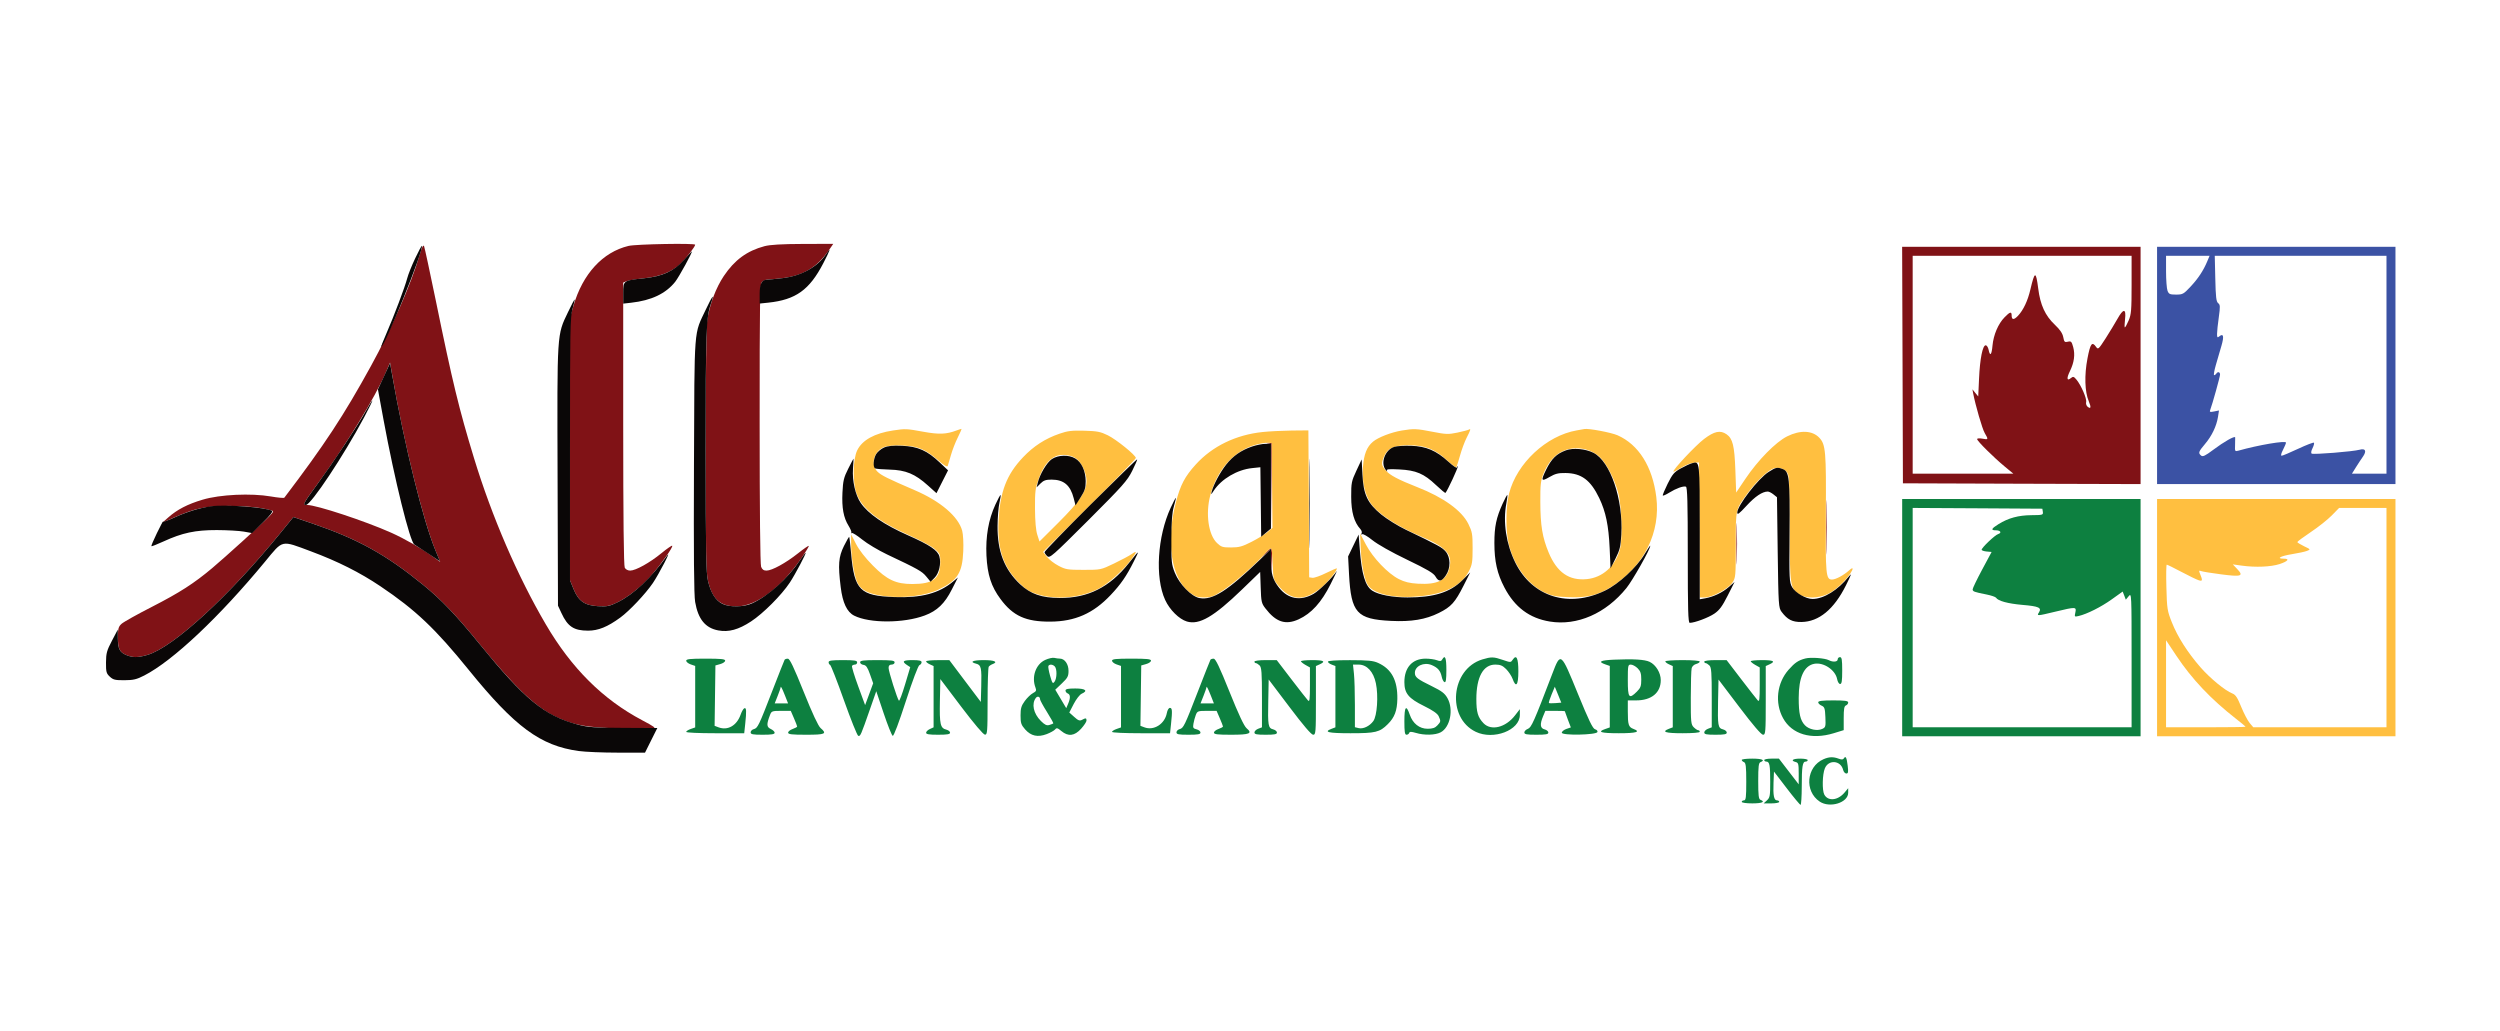 <svg xmlns="http://www.w3.org/2000/svg" xmlns:xlink="http://www.w3.org/1999/xlink" width="320" viewBox="0 0 240 99" height="132" preserveAspectRatio="xMidYMid meet"><rect x="-24" width="288" fill="#ffffff" y="-9.9" height="118.8" fill-opacity="1"></rect><rect x="-24" width="288" fill="#ffffff" y="-9.9" height="118.8" fill-opacity="1"></rect><path fill="#801216" d="M 40.273 24.508 C 39.461 27.273 37.598 31.527 35.617 35.125 C 32.988 39.91 31.172 42.672 27.297 47.777 C 27.258 47.832 26.676 47.777 26.004 47.66 C 24.113 47.332 21.125 47.469 19.453 47.969 C 18.016 48.395 17.004 48.918 16.141 49.684 L 15.566 50.191 L 16.707 49.684 C 18.715 48.793 19.781 48.566 21.973 48.57 C 23.66 48.57 25.125 48.727 26.055 49 C 26.289 49.07 26.266 49.133 25.836 49.578 C 25.203 50.238 21.582 53.523 20.375 54.535 C 18.617 56.012 17.23 56.902 14.613 58.242 C 13.18 58.973 11.855 59.715 11.664 59.891 C 11.371 60.164 11.32 60.34 11.32 61.156 C 11.32 62.285 11.473 62.613 12.121 62.883 C 12.742 63.145 13.246 63.141 14.156 62.871 C 16.645 62.137 22.02 57.199 26.977 51.098 L 28.164 49.637 L 30 50.262 C 34.363 51.75 37.062 53.246 40.617 56.145 C 42.375 57.574 43.781 59.051 46.012 61.793 C 49.516 66.098 51.484 67.957 53.512 68.883 C 55.172 69.637 56.367 69.844 59.469 69.922 C 61.051 69.961 62.508 69.969 62.707 69.941 C 63 69.898 62.805 69.75 61.645 69.141 C 57.883 67.152 54.863 64.152 52.395 59.934 C 49.68 55.301 47.227 49.617 45.504 43.977 C 44.055 39.219 43.445 36.707 41.836 28.852 C 41.277 26.137 40.773 23.793 40.715 23.648 C 40.633 23.457 40.52 23.684 40.273 24.508 M 60.332 23.609 C 57.855 24.207 55.941 26.293 55.051 29.359 L 54.719 30.5 L 54.719 55.711 L 55.055 56.535 C 55.527 57.703 56.117 58.121 57.391 58.191 C 58.199 58.238 58.5 58.188 59.133 57.895 C 60.234 57.387 61.59 56.32 62.562 55.199 C 63.527 54.082 64.641 52.5 64.531 52.391 C 64.492 52.352 64.027 52.672 63.5 53.105 C 62.383 54.023 61.023 54.777 60.496 54.777 C 60.277 54.777 60.066 54.664 59.977 54.5 C 59.879 54.316 59.828 49.742 59.828 40.676 L 59.828 27.129 L 60.152 26.992 C 60.332 26.918 61.078 26.793 61.816 26.715 C 63.383 26.551 64.516 26.098 65.348 25.301 C 65.867 24.801 66.738 23.672 66.738 23.492 C 66.738 23.332 61.055 23.434 60.332 23.609 M 73.395 23.633 C 71.711 24.082 70.523 24.953 69.484 26.5 C 68.734 27.617 68.133 29.203 67.895 30.715 C 67.805 31.297 67.746 36.02 67.75 43.25 C 67.75 53.145 67.781 54.988 67.969 55.781 C 68.383 57.539 69.152 58.219 70.719 58.215 C 72.605 58.207 75.02 56.395 76.984 53.516 C 77.379 52.938 77.676 52.438 77.641 52.406 C 77.609 52.371 77.141 52.695 76.602 53.125 C 75.426 54.055 74.109 54.777 73.586 54.777 C 73.312 54.777 73.168 54.676 73.066 54.41 C 72.98 54.184 72.926 49.012 72.926 40.672 C 72.926 28.703 72.949 27.273 73.152 27.074 C 73.277 26.949 73.488 26.848 73.621 26.848 C 73.754 26.848 74.406 26.785 75.07 26.707 C 77.074 26.477 78.426 25.676 79.551 24.055 L 79.992 23.41 L 77.074 23.418 C 75.035 23.426 73.922 23.492 73.395 23.633 M 182.645 35.047 L 182.68 46.398 L 194.09 46.438 L 205.496 46.473 L 205.496 23.695 L 182.605 23.695 L 182.645 35.047 M 183.617 35.012 L 183.617 45.469 L 193.277 45.469 L 192.441 44.777 C 191.367 43.887 189.805 42.336 189.805 42.156 C 189.805 42.074 190.016 42.059 190.309 42.113 C 190.895 42.223 190.902 42.199 190.535 41.574 C 190.297 41.172 189.645 38.918 189.418 37.734 L 189.352 37.375 L 189.629 37.719 L 189.91 38.059 L 189.988 36.355 C 190.074 34.434 190.332 33.148 190.625 33.148 C 190.734 33.148 190.859 33.344 190.906 33.578 C 191.043 34.254 191.199 34.086 191.281 33.168 C 191.375 32.148 191.824 31.09 192.434 30.465 C 192.953 29.93 193.117 29.883 193.117 30.277 C 193.117 30.723 193.332 30.734 193.727 30.316 C 194.242 29.77 194.668 28.867 194.918 27.789 C 195.336 26.004 195.449 25.988 195.668 27.691 C 195.867 29.281 196.34 30.305 197.273 31.184 C 197.766 31.652 198.004 32.004 198.074 32.371 C 198.16 32.832 198.211 32.879 198.516 32.805 C 198.824 32.727 198.879 32.785 199.027 33.32 C 199.223 34.055 199.121 34.797 198.703 35.652 C 198.371 36.332 198.422 36.617 198.816 36.289 C 199.02 36.121 199.09 36.145 199.344 36.449 C 199.789 36.988 200.352 38.289 200.27 38.598 C 200.23 38.746 200.293 38.945 200.402 39.039 C 200.727 39.305 200.77 39.113 200.52 38.516 C 200.137 37.609 200.09 36.023 200.395 34.422 C 200.672 32.969 200.836 32.75 201.223 33.301 C 201.418 33.578 201.461 33.539 202.145 32.477 C 202.535 31.863 203.047 31.02 203.277 30.609 C 203.848 29.586 204.125 29.602 204.004 30.645 C 203.953 31.078 203.945 31.43 203.988 31.43 C 204.031 31.43 204.195 31.137 204.348 30.773 C 204.598 30.199 204.633 29.785 204.633 27.336 L 204.633 24.555 L 183.617 24.555 L 183.617 35.012 M 37.043 35.742 C 36 38.184 33.277 42.629 30.453 46.496 C 29.062 48.398 29.027 48.477 29.488 48.477 C 30.367 48.477 35.047 50.02 37.531 51.129 C 38.836 51.711 40.488 52.656 41.578 53.445 L 42.258 53.938 L 41.824 52.891 C 40.602 49.945 38.766 42.492 37.629 35.875 L 37.445 34.805 L 37.043 35.742 M 121.684 42.555 L 122.008 42.621 L 122.047 46.66 L 122.09 50.695 L 122.082 42.531 L 121.723 42.508 C 121.41 42.488 121.406 42.492 121.684 42.555 M 175.332 50.625 C 175.332 52.949 175.352 53.898 175.375 52.738 C 175.398 51.574 175.398 49.676 175.375 48.512 C 175.352 47.352 175.332 48.301 175.332 50.625 M 166.695 52.199 C 166.695 53.973 166.715 54.699 166.738 53.812 C 166.766 52.926 166.766 51.477 166.738 50.59 C 166.715 49.703 166.695 50.43 166.695 52.199 M 121.496 53.094 L 121.074 53.562 L 121.535 53.145 L 122 52.73 L 122.047 53.934 L 122.098 55.137 L 122.125 53.883 C 122.141 53.195 122.102 52.629 122.039 52.629 C 121.973 52.629 121.73 52.84 121.496 53.094 " fill-opacity="1" fill-rule="evenodd"></path><path fill="#ffbf40" d="M 85.738 41.324 C 83.961 41.59 82.77 42.25 82.293 43.23 C 81.883 44.07 81.836 46.207 82.203 47.305 C 82.699 48.793 84.277 50.051 87.367 51.426 C 88.367 51.871 89.43 52.445 89.727 52.703 C 90.246 53.148 90.273 53.215 90.266 54.016 C 90.258 55.547 89.578 56.066 87.578 56.066 C 86.008 56.066 85.16 55.672 83.793 54.293 C 83.059 53.551 82.477 52.801 82.176 52.215 L 81.707 51.301 L 81.707 52.172 C 81.707 53.441 81.98 55.191 82.281 55.879 C 82.625 56.66 83.355 57.031 84.906 57.227 C 86.742 57.457 88.852 57.195 90.129 56.586 C 91.918 55.727 92.383 55.004 92.473 52.918 C 92.508 52.148 92.461 51.293 92.371 50.953 C 92 49.582 90.285 48.117 87.805 47.055 C 85.207 45.938 84.594 45.633 84.227 45.27 C 83.523 44.566 83.93 43.223 84.953 42.887 C 85.277 42.781 85.965 42.738 86.727 42.777 C 88.184 42.852 88.824 43.125 90.09 44.211 C 90.652 44.695 90.938 44.859 90.984 44.73 C 91.02 44.625 91.16 44.152 91.293 43.68 C 91.426 43.207 91.719 42.449 91.949 41.996 C 92.176 41.543 92.336 41.172 92.297 41.172 C 92.262 41.172 92.051 41.242 91.828 41.324 C 90.848 41.695 90.145 41.723 88.625 41.445 C 87.004 41.148 86.93 41.148 85.738 41.324 M 134.582 41.328 C 133.566 41.496 132.309 41.984 131.812 42.398 C 131.211 42.902 130.938 43.594 130.84 44.855 C 130.738 46.164 131.016 47.457 131.574 48.297 C 132.242 49.293 134.082 50.512 136.406 51.496 C 138.816 52.516 139.445 53.199 139.156 54.488 C 138.883 55.699 138.004 56.148 136.117 56.035 C 135.324 55.988 134.84 55.871 134.293 55.594 C 133.23 55.055 131.797 53.551 131.129 52.281 L 130.574 51.223 L 130.621 52.535 C 130.68 54.145 130.988 55.73 131.34 56.211 C 131.969 57.07 133.957 57.48 136.352 57.238 C 138.77 56.996 140.301 56.211 141.004 54.852 C 141.328 54.223 141.371 53.969 141.371 52.633 C 141.371 51.266 141.332 51.051 140.961 50.293 C 140.324 49.008 138.57 47.746 136.043 46.758 C 134.238 46.051 133.406 45.609 133.02 45.152 C 132.605 44.664 132.586 44.492 132.871 43.82 C 133.199 43.031 133.82 42.75 135.211 42.746 C 136.805 42.746 137.734 43.102 138.859 44.141 C 139.336 44.578 139.754 44.902 139.797 44.863 C 139.836 44.824 139.996 44.328 140.156 43.758 C 140.312 43.188 140.602 42.406 140.797 42.023 C 141.188 41.262 141.227 41.109 141.012 41.242 C 140.934 41.289 140.438 41.418 139.906 41.531 C 139.031 41.711 138.812 41.703 137.52 41.449 C 135.988 41.148 135.723 41.141 134.582 41.328 M 151.375 41.316 C 148.453 41.82 145.605 44.48 144.871 47.383 C 144.551 48.656 144.531 50.926 144.832 52.191 C 145.332 54.309 146.695 56.148 148.309 56.891 C 149.008 57.215 149.391 57.285 150.656 57.332 C 152.402 57.395 153.441 57.129 154.789 56.27 C 157.836 54.328 159.43 51.09 159.004 47.707 C 158.637 44.789 157.309 42.68 155.281 41.785 C 154.66 41.516 152.48 41.105 152.094 41.188 C 152.055 41.199 151.73 41.254 151.375 41.316 M 101.707 41.637 C 100.336 42.109 99.219 42.832 98.211 43.898 C 96.621 45.574 96 47.207 95.859 50.051 C 95.73 52.664 96.324 54.445 97.832 55.945 C 98.5 56.617 98.812 56.809 99.617 57.059 C 101.41 57.609 103.695 57.402 105.434 56.535 C 106.328 56.09 107.812 54.777 108.543 53.789 C 109.164 52.945 109.188 52.805 108.637 53.195 C 108.406 53.355 107.648 53.762 106.945 54.098 C 105.676 54.707 105.668 54.707 104.02 54.707 C 102.496 54.707 102.305 54.676 101.621 54.316 C 101.215 54.105 100.711 53.719 100.508 53.457 L 100.137 52.988 L 104.598 48.547 C 107.051 46.105 109.051 44.043 109.043 43.965 C 109.023 43.688 107.16 42.184 106.352 41.789 C 105.645 41.441 105.328 41.383 104.09 41.348 C 102.898 41.316 102.488 41.363 101.707 41.637 M 121.219 41.473 C 118.652 41.738 116.387 42.836 114.801 44.582 C 113.746 45.742 113.32 46.547 112.887 48.219 C 111.898 51.996 112.441 55.543 114.215 56.887 C 114.734 57.281 114.957 57.355 115.598 57.355 C 116.266 57.355 116.488 57.273 117.422 56.664 C 118.492 55.965 120.559 54.16 121.426 53.168 C 121.684 52.871 121.949 52.629 122.012 52.629 C 122.078 52.629 122.148 53.301 122.176 54.121 C 122.223 55.539 122.25 55.641 122.672 56.164 C 123.914 57.695 125.168 57.77 126.867 56.398 C 127.406 55.965 128.344 54.805 128.344 54.57 C 128.344 54.527 127.883 54.719 127.324 55 C 126.762 55.281 126.164 55.492 125.992 55.469 L 125.68 55.422 L 125.645 48.367 L 125.605 41.316 L 123.988 41.332 C 123.098 41.344 121.852 41.406 121.219 41.473 M 163.582 42.148 C 162.762 42.773 160.52 45.164 160.645 45.285 C 160.672 45.312 161.02 45.133 161.418 44.887 C 161.816 44.641 162.359 44.43 162.625 44.418 L 163.105 44.395 L 163.145 50.875 L 163.18 57.355 L 163.672 57.355 C 164.363 57.355 165.906 56.527 166.305 55.938 C 166.621 55.469 166.633 55.344 166.633 52.316 C 166.633 48.793 166.598 48.941 167.797 47.316 C 168.668 46.141 169.793 45.082 170.309 44.953 C 170.844 44.82 171.41 45.043 171.629 45.473 C 171.762 45.734 171.809 47.082 171.812 50.73 C 171.812 56.211 171.859 56.523 172.746 57.066 C 173.406 57.477 174.555 57.453 175.484 57.016 C 176.168 56.691 177.109 55.836 177.621 55.07 C 177.961 54.562 177.914 54.391 177.535 54.738 C 177.02 55.211 176.23 55.637 175.875 55.637 C 175.285 55.637 175.242 55.195 175.281 49.266 C 175.32 43.363 175.262 42.672 174.664 42.035 C 173.992 41.316 172.828 41.262 171.566 41.891 C 170.473 42.434 168.762 44.176 167.547 45.984 L 166.672 47.285 L 166.594 45.117 C 166.508 42.785 166.34 42.102 165.75 41.691 C 165.148 41.273 164.574 41.395 163.582 42.148 M 120.574 42.688 C 118.48 43.254 116.832 45.09 116.184 47.562 C 115.719 49.328 116.008 51.348 116.836 52.133 C 117.234 52.512 117.375 52.559 118.188 52.555 C 118.953 52.555 119.262 52.469 120.156 52.012 C 120.742 51.715 121.43 51.289 121.688 51.07 L 122.16 50.672 L 122.082 42.531 L 121.723 42.504 C 121.523 42.488 121.008 42.57 120.574 42.688 M 149.969 43.336 C 149.199 43.715 148.582 44.449 148.176 45.469 C 147.906 46.145 147.863 46.527 147.871 48.191 C 147.879 50.457 148.066 51.59 148.676 53.055 C 149.473 54.961 150.641 55.766 152.352 55.594 C 153.844 55.441 155.035 54.379 155.5 52.789 C 155.789 51.797 155.691 48.57 155.332 47.258 C 154.961 45.914 154.18 44.422 153.547 43.852 C 152.598 42.996 151.098 42.781 149.969 43.336 M 101.355 43.801 C 100.648 44.125 100.141 44.789 99.734 45.914 C 99.387 46.867 99.352 47.16 99.359 48.836 C 99.367 50.043 99.445 50.922 99.582 51.34 L 99.789 51.984 L 101.605 50.176 C 103.652 48.133 104.301 47.172 104.305 46.18 C 104.305 45.418 103.828 44.387 103.297 44.012 C 102.801 43.66 101.883 43.559 101.355 43.801 M 207.078 59.289 L 207.078 70.68 L 229.965 70.68 L 229.965 47.902 L 207.078 47.902 L 207.078 59.289 M 223.844 49.488 C 223.449 49.891 222.547 50.605 221.832 51.082 C 221.121 51.559 220.539 51.988 220.543 52.039 C 220.543 52.09 220.836 52.266 221.188 52.438 C 221.828 52.742 221.828 52.746 221.469 52.887 C 221.27 52.965 220.605 53.109 219.992 53.207 C 218.934 53.379 218.48 53.633 219.242 53.633 C 219.84 53.633 219.648 53.883 218.848 54.148 C 218.012 54.422 216.539 54.484 215.211 54.301 L 214.348 54.18 L 214.77 54.625 C 215.426 55.309 215.172 55.391 213.23 55.137 C 212.312 55.02 211.449 54.879 211.309 54.824 C 211.105 54.746 211.082 54.781 211.172 55.004 C 211.469 55.723 211.457 55.82 211.094 55.711 C 210.906 55.656 210.152 55.293 209.426 54.906 C 208.699 54.52 208.062 54.207 208.008 54.207 C 207.957 54.207 207.938 55.188 207.973 56.391 C 208.027 58.445 208.059 58.645 208.5 59.75 C 209.051 61.137 209.992 62.613 211.234 64.047 C 212.156 65.105 213.617 66.309 214.309 66.574 C 214.617 66.695 214.797 66.969 215.156 67.859 C 215.41 68.48 215.773 69.176 215.965 69.406 L 216.316 69.82 L 229.102 69.82 L 229.102 48.762 L 224.555 48.762 L 223.844 49.488 M 207.941 65.641 L 207.941 69.82 L 211.758 69.82 C 213.855 69.82 215.57 69.797 215.57 69.77 C 215.57 69.738 215.168 69.402 214.672 69.016 C 212.25 67.125 210.422 65.195 208.934 62.957 L 207.941 61.465 L 207.941 65.641 " fill-opacity="1" fill-rule="evenodd"></path><path fill="#0d8040" d="M 182.609 59.289 L 182.609 70.68 L 205.496 70.68 L 205.496 47.902 L 182.609 47.902 L 182.609 59.289 M 183.617 59.289 L 183.617 69.82 L 204.633 69.82 L 204.633 63.355 C 204.633 56.961 204.629 56.898 204.355 57.234 L 204.078 57.57 L 203.93 57.18 L 203.777 56.789 L 202.727 57.539 C 201.695 58.277 200.352 58.949 199.547 59.137 C 199.152 59.227 199.141 59.215 199.234 58.797 C 199.355 58.246 199.281 58.246 197.316 58.719 C 195.531 59.148 195.516 59.148 195.738 58.793 C 196.023 58.34 195.73 58.203 194.152 58.07 C 192.762 57.949 191.812 57.691 191.621 57.383 C 191.57 57.301 191.156 57.16 190.703 57.07 C 189.504 56.832 189.375 56.785 189.375 56.574 C 189.375 56.469 189.785 55.617 190.285 54.684 L 191.195 52.988 L 190.715 52.945 C 190.453 52.918 190.238 52.844 190.238 52.777 C 190.238 52.578 191.512 51.367 191.824 51.27 C 192.199 51.148 192.047 50.91 191.598 50.91 C 191.09 50.91 191.16 50.75 191.859 50.316 C 192.805 49.727 193.777 49.465 195.023 49.457 C 196.098 49.449 196.152 49.434 196.113 49.141 L 196.066 48.836 L 189.844 48.797 L 183.617 48.762 L 183.617 59.289 M 100.336 63.355 C 99.438 63.766 99.012 64.969 99.402 65.996 C 99.516 66.293 99.48 66.371 99.16 66.543 C 98.957 66.648 98.605 66.988 98.379 67.297 C 98.043 67.758 97.973 68 97.973 68.688 C 97.973 69.414 98.031 69.586 98.414 70.023 C 98.977 70.66 99.625 70.801 100.488 70.473 C 100.832 70.34 101.195 70.141 101.289 70.027 C 101.434 69.852 101.523 69.871 101.887 70.176 C 102.547 70.73 103.148 70.66 103.785 69.961 C 104.07 69.645 104.305 69.293 104.305 69.172 C 104.305 68.922 104.234 68.91 103.871 69.105 C 103.648 69.223 103.504 69.168 103.125 68.824 L 102.652 68.402 L 103.082 67.57 C 103.32 67.113 103.66 66.676 103.84 66.598 C 104.48 66.316 104.211 66.094 103.227 66.094 C 102.523 66.094 102.289 66.145 102.289 66.293 C 102.289 66.402 102.387 66.531 102.508 66.574 C 102.766 66.676 102.773 67.02 102.535 67.574 L 102.359 67.984 L 101.305 66.211 L 101.941 65.605 C 102.496 65.078 102.578 64.918 102.578 64.398 C 102.578 63.754 102.207 63.23 101.75 63.227 C 101.613 63.227 101.371 63.195 101.211 63.156 C 101.055 63.117 100.66 63.207 100.336 63.355 M 138.453 63.309 C 138.355 63.484 138.25 63.5 137.934 63.379 C 137.715 63.297 137.234 63.23 136.863 63.23 C 135.586 63.23 134.82 64.078 134.82 65.484 C 134.82 66.562 135.219 67.047 136.707 67.777 C 137.547 68.191 137.996 68.504 138.109 68.75 C 138.332 69.234 138.324 69.281 137.98 69.648 C 137.766 69.879 137.523 69.961 137.051 69.961 C 136.266 69.961 135.625 69.457 135.336 68.605 C 134.992 67.609 134.82 67.816 134.82 69.234 C 134.82 70.262 134.863 70.535 135.023 70.535 C 135.137 70.535 135.254 70.457 135.285 70.359 C 135.332 70.227 135.473 70.227 135.926 70.359 C 136.73 70.602 137.773 70.578 138.293 70.309 C 139.215 69.836 139.566 68.109 138.957 67.023 C 138.695 66.559 138.418 66.348 137.465 65.879 C 136.059 65.191 135.828 65.012 135.828 64.594 C 135.828 63.941 136.695 63.535 137.438 63.844 C 138.031 64.094 138.285 64.391 138.406 64.973 C 138.457 65.223 138.578 65.453 138.676 65.488 C 138.805 65.531 138.852 65.223 138.852 64.316 C 138.852 63.141 138.727 62.824 138.453 63.309 M 142.301 63.305 C 139.273 64.234 138.848 68.895 141.672 70.254 C 143.375 71.074 145.906 70.109 145.906 68.633 L 145.906 68.078 L 145.438 68.684 C 144.535 69.848 143.145 70.188 142.414 69.426 C 141.875 68.859 141.73 68.375 141.73 67.109 C 141.73 65 142.387 63.801 143.547 63.801 C 144.031 63.801 144.242 63.891 144.59 64.234 C 144.828 64.473 145.105 64.891 145.207 65.164 C 145.535 66.074 145.762 65.789 145.762 64.457 C 145.762 63.18 145.582 62.797 145.227 63.324 C 145.039 63.609 145.023 63.609 144.281 63.355 C 143.391 63.047 143.164 63.043 142.301 63.305 M 173.324 63.211 C 172.645 63.387 172.316 63.605 171.703 64.297 C 170.582 65.57 170.363 67.465 171.172 68.941 C 172.02 70.492 173.891 71.047 176.043 70.387 L 176.996 70.094 L 176.996 68.949 C 176.996 68.062 177.043 67.785 177.211 67.723 C 177.328 67.676 177.426 67.551 177.426 67.441 C 177.426 67.281 177.121 67.238 175.988 67.238 C 174.926 67.238 174.547 67.289 174.547 67.422 C 174.547 67.52 174.695 67.664 174.871 67.742 C 175.156 67.867 175.203 68.008 175.238 68.852 C 175.277 69.762 175.258 69.828 174.926 69.98 C 174.441 70.199 173.656 70.027 173.273 69.625 C 172.824 69.148 172.676 68.504 172.676 67.008 C 172.676 65.023 173.184 63.91 174.176 63.723 C 175.066 63.559 176.195 64.316 176.363 65.188 C 176.414 65.457 176.539 65.664 176.652 65.664 C 176.809 65.664 176.852 65.379 176.852 64.375 C 176.852 63.324 176.812 63.086 176.637 63.086 C 176.516 63.086 176.418 63.184 176.418 63.301 C 176.418 63.547 175.957 63.586 175.562 63.375 C 175.191 63.18 173.84 63.078 173.324 63.211 M 65.875 63.43 C 65.875 63.539 66.07 63.699 66.305 63.781 L 66.738 63.93 L 66.738 69.832 L 66.305 69.984 C 66.07 70.066 65.875 70.191 65.875 70.262 C 65.875 70.336 67.102 70.391 68.66 70.391 L 71.445 70.391 L 71.539 69.512 C 71.672 68.246 71.656 67.926 71.465 67.988 C 71.371 68.02 71.207 68.297 71.102 68.602 C 70.734 69.656 69.863 70.156 68.984 69.824 L 68.602 69.68 L 68.68 63.883 L 69.148 63.75 C 69.406 63.68 69.617 63.531 69.617 63.422 C 69.617 63.27 69.223 63.23 67.746 63.23 C 66.234 63.23 65.875 63.27 65.875 63.43 M 75.324 63.336 C 75.289 63.395 74.758 64.734 74.148 66.309 C 72.832 69.707 72.738 69.902 72.355 70 C 72.195 70.043 72.062 70.18 72.062 70.305 C 72.062 70.496 72.258 70.535 73.215 70.535 C 74.082 70.535 74.367 70.488 74.367 70.344 C 74.367 70.238 74.195 70.074 73.988 69.98 C 73.59 69.797 73.574 69.535 73.922 68.637 C 74.062 68.266 74.121 68.242 74.992 68.242 L 75.914 68.242 L 76.219 68.949 C 76.387 69.34 76.527 69.695 76.527 69.746 C 76.527 69.793 76.332 69.902 76.094 69.984 C 75.855 70.066 75.66 70.223 75.66 70.332 C 75.66 70.496 76.004 70.535 77.391 70.535 C 79.238 70.535 79.422 70.449 78.777 69.895 C 78.555 69.707 77.984 68.484 77.156 66.418 C 76.199 64.035 75.816 63.234 75.633 63.234 C 75.5 63.23 75.363 63.277 75.324 63.336 M 106.754 63.43 C 106.754 63.539 106.949 63.699 107.184 63.781 L 107.617 63.93 L 107.617 69.832 L 107.184 69.984 C 106.949 70.066 106.754 70.191 106.754 70.262 C 106.754 70.336 107.98 70.391 109.539 70.391 L 112.324 70.391 L 112.418 69.512 C 112.555 68.223 112.535 67.957 112.312 67.957 C 112.195 67.957 112.07 68.168 112.016 68.453 C 111.82 69.504 110.773 70.168 109.863 69.824 L 109.48 69.68 L 109.559 63.883 L 110.027 63.75 C 110.285 63.68 110.496 63.531 110.496 63.422 C 110.496 63.27 110.102 63.23 108.625 63.23 C 107.113 63.23 106.754 63.27 106.754 63.43 M 116.203 63.336 C 116.168 63.395 115.637 64.734 115.027 66.309 C 113.711 69.707 113.617 69.902 113.234 70 C 113.074 70.043 112.941 70.18 112.941 70.305 C 112.941 70.496 113.137 70.535 114.094 70.535 C 115.016 70.535 115.246 70.492 115.246 70.324 C 115.246 70.207 115.078 70.066 114.871 70.016 C 114.543 69.934 114.504 69.867 114.57 69.477 C 114.609 69.23 114.715 68.852 114.797 68.637 C 114.941 68.266 115 68.242 115.871 68.242 L 116.793 68.242 L 117.098 68.949 C 117.266 69.34 117.406 69.695 117.406 69.746 C 117.406 69.793 117.211 69.902 116.973 69.984 C 116.734 70.066 116.539 70.223 116.539 70.332 C 116.539 70.496 116.871 70.535 118.188 70.535 C 119.98 70.535 120.266 70.414 119.672 69.91 C 119.43 69.703 118.906 68.586 118.035 66.418 C 117.078 64.035 116.695 63.234 116.512 63.234 C 116.379 63.23 116.242 63.277 116.203 63.336 M 149.016 64.695 C 147.258 69.297 147.016 69.84 146.676 69.969 C 146.488 70.039 146.336 70.195 146.336 70.316 C 146.336 70.492 146.551 70.535 147.488 70.535 C 148.41 70.535 148.641 70.492 148.641 70.324 C 148.641 70.207 148.477 70.07 148.281 70.02 C 147.855 69.914 147.812 69.539 148.137 68.762 L 148.355 68.242 L 149.289 68.242 C 149.801 68.242 150.223 68.258 150.223 68.277 C 150.223 68.297 150.352 68.656 150.512 69.074 L 150.801 69.832 L 150.367 69.98 C 150.129 70.066 149.934 70.227 149.934 70.34 C 149.934 70.625 153.262 70.562 153.355 70.273 C 153.391 70.172 153.289 70.051 153.129 70.012 C 152.906 69.953 152.531 69.176 151.484 66.617 C 149.832 62.57 149.828 62.566 149.016 64.695 M 154.938 63.328 C 153.629 63.387 153.371 63.527 154.109 63.781 L 154.539 63.93 L 154.539 69.832 L 154.109 69.984 C 153.289 70.266 153.684 70.391 155.406 70.391 C 157.105 70.391 157.551 70.254 156.793 69.969 C 156.34 69.797 156.27 69.566 156.27 68.301 L 156.27 67.238 L 157.074 67.238 C 158.543 67.238 159.434 66.504 159.434 65.293 C 159.434 64.594 158.965 63.82 158.363 63.535 C 157.898 63.312 156.797 63.246 154.938 63.328 M 79.547 63.574 C 79.547 63.688 79.609 63.801 79.688 63.828 C 79.766 63.852 80.363 65.383 81.02 67.23 C 81.676 69.074 82.293 70.609 82.391 70.641 C 82.594 70.707 82.645 70.586 83.504 68.121 L 84.121 66.355 L 84.832 68.473 C 85.223 69.637 85.613 70.613 85.703 70.641 C 85.801 70.676 86.293 69.379 86.961 67.312 C 87.605 65.328 88.145 63.898 88.266 63.852 C 88.379 63.809 88.473 63.684 88.473 63.574 C 88.473 63.426 88.25 63.371 87.609 63.371 C 86.691 63.371 86.547 63.492 87.062 63.836 L 87.383 64.047 L 86.887 65.707 C 86.613 66.621 86.348 67.324 86.297 67.27 C 86.137 67.09 85.305 64.457 85.305 64.125 C 85.305 63.898 85.391 63.801 85.594 63.801 C 85.754 63.801 85.883 63.707 85.883 63.586 C 85.883 63.41 85.602 63.371 84.227 63.371 C 82.887 63.371 82.57 63.41 82.57 63.578 C 82.57 63.691 82.715 63.805 82.895 63.828 C 83.145 63.863 83.285 64.066 83.52 64.734 L 83.824 65.594 L 83.438 66.645 L 83.051 67.691 L 82.383 65.871 C 82.016 64.871 81.75 63.996 81.793 63.926 C 81.832 63.859 81.961 63.801 82.074 63.801 C 82.191 63.801 82.285 63.707 82.285 63.586 C 82.285 63.41 82.035 63.371 80.914 63.371 C 79.832 63.371 79.547 63.414 79.547 63.574 M 88.906 63.492 C 88.906 63.559 89.066 63.688 89.266 63.777 L 89.625 63.941 L 89.625 69.824 L 89.266 69.988 C 89.066 70.078 88.906 70.238 88.906 70.344 C 88.906 70.488 89.191 70.535 90.055 70.535 C 90.945 70.535 91.207 70.488 91.207 70.336 C 91.207 70.227 91.047 70.098 90.852 70.047 C 90.27 69.902 90.188 69.547 90.23 67.293 L 90.273 65.191 L 92.285 67.855 C 93.523 69.488 94.398 70.523 94.555 70.527 C 94.785 70.535 94.805 70.289 94.809 67.348 C 94.809 65.594 94.859 64.09 94.918 64.008 C 94.973 63.922 95.137 63.812 95.273 63.762 C 95.852 63.547 95.48 63.371 94.445 63.371 C 93.383 63.371 93.027 63.543 93.723 63.719 C 94.188 63.832 94.25 64.129 94.199 65.918 L 94.16 67.387 L 92.648 65.383 L 91.137 63.375 L 90.02 63.375 C 89.406 63.375 88.906 63.426 88.906 63.492 M 120.426 63.516 C 120.426 63.594 120.488 63.66 120.562 63.66 C 120.633 63.66 120.797 63.762 120.922 63.883 C 121.109 64.074 121.148 64.559 121.148 66.969 L 121.148 69.824 L 120.785 69.961 C 120.59 70.035 120.426 70.195 120.426 70.316 C 120.426 70.492 120.637 70.535 121.508 70.535 C 122.363 70.535 122.586 70.492 122.586 70.324 C 122.586 70.207 122.422 70.07 122.227 70.02 C 121.746 69.898 121.703 69.672 121.754 67.277 L 121.793 65.234 L 123.797 67.883 C 125.125 69.645 125.887 70.535 126.062 70.535 C 126.312 70.535 126.328 70.348 126.328 67.238 L 126.328 63.941 L 126.688 63.777 C 127.309 63.496 127.086 63.371 125.969 63.371 C 125.375 63.371 124.891 63.422 124.891 63.48 C 124.891 63.539 125.086 63.699 125.32 63.832 L 125.754 64.074 L 125.754 65.762 C 125.754 67.184 125.723 67.414 125.559 67.234 C 125.453 67.121 124.734 66.203 123.965 65.199 L 122.566 63.371 L 121.496 63.371 C 120.879 63.371 120.426 63.434 120.426 63.516 M 127.48 63.52 C 127.48 63.602 127.641 63.727 127.84 63.801 L 128.199 63.938 L 128.199 69.824 L 127.84 69.961 C 127.016 70.273 127.512 70.391 129.645 70.391 C 132.055 70.391 132.449 70.297 133.227 69.52 C 133.883 68.871 134.125 68.223 134.145 67.102 C 134.172 65.312 133.594 64.227 132.301 63.641 C 131.828 63.426 131.348 63.379 129.602 63.375 C 128.246 63.375 127.48 63.426 127.48 63.52 M 159.867 63.492 C 159.867 63.559 160.027 63.688 160.227 63.777 L 160.586 63.941 L 160.586 69.824 L 160.227 69.961 C 159.457 70.254 159.875 70.391 161.523 70.391 C 162.531 70.391 163.176 70.336 163.176 70.25 C 163.176 70.168 163.113 70.105 163.035 70.105 C 162.953 70.105 162.762 69.977 162.602 69.82 C 162.336 69.555 162.312 69.344 162.316 66.988 C 162.316 65.59 162.355 64.309 162.402 64.137 C 162.445 63.965 162.641 63.789 162.832 63.742 C 163.02 63.691 163.176 63.59 163.176 63.512 C 163.176 63.43 162.508 63.371 161.523 63.371 C 160.613 63.371 159.867 63.426 159.867 63.492 M 163.609 63.516 C 163.609 63.594 163.668 63.66 163.742 63.66 C 163.816 63.66 163.977 63.762 164.102 63.883 C 164.293 64.074 164.328 64.559 164.328 66.969 L 164.328 69.824 L 163.969 69.961 C 163.77 70.035 163.609 70.195 163.609 70.316 C 163.609 70.492 163.816 70.535 164.688 70.535 C 165.547 70.535 165.77 70.492 165.77 70.324 C 165.77 70.207 165.605 70.07 165.406 70.02 C 164.926 69.898 164.887 69.672 164.934 67.277 L 164.977 65.238 L 166.984 67.887 C 168.285 69.605 169.082 70.535 169.25 70.535 C 169.492 70.535 169.512 70.32 169.512 67.238 L 169.512 63.941 L 169.871 63.777 C 170.488 63.496 170.27 63.371 169.152 63.371 C 168.559 63.371 168.07 63.422 168.07 63.48 C 168.074 63.539 168.266 63.699 168.504 63.832 L 168.934 64.074 L 168.934 65.762 C 168.934 67.176 168.902 67.41 168.742 67.234 C 168.637 67.121 167.922 66.203 167.152 65.199 L 165.754 63.371 L 164.684 63.371 C 164.062 63.371 163.609 63.434 163.609 63.516 M 100.648 63.926 C 100.605 63.992 100.68 64.418 100.809 64.875 C 101.023 65.617 101.066 65.672 101.238 65.441 C 101.473 65.117 101.484 64.203 101.254 63.973 C 101.055 63.773 100.758 63.75 100.648 63.926 M 129.98 64.684 C 130.031 65.168 130.07 66.52 130.07 67.688 L 130.07 69.812 L 130.422 69.898 C 130.859 70.008 131.473 69.719 131.836 69.227 C 132.203 68.734 132.336 66.793 132.086 65.598 C 131.855 64.484 131.227 63.801 130.426 63.801 L 129.887 63.801 L 129.98 64.684 M 156.27 65.305 C 156.27 67.008 156.383 67.148 157.145 66.391 C 157.5 66.039 157.562 65.859 157.562 65.238 C 157.562 64.652 157.492 64.438 157.211 64.152 C 157.016 63.961 156.723 63.801 156.562 63.801 C 156.285 63.801 156.27 63.887 156.27 65.305 M 74.941 65.992 C 74.941 66.043 74.812 66.41 74.656 66.805 L 74.371 67.527 L 75.656 67.527 L 75.359 66.773 C 75.07 66.047 74.941 65.805 74.941 65.992 M 115.82 65.992 C 115.82 66.043 115.691 66.41 115.535 66.805 L 115.25 67.527 L 116.535 67.527 L 116.238 66.773 C 115.949 66.047 115.82 65.805 115.82 65.992 M 148.949 66.68 C 148.777 67.09 148.664 67.453 148.695 67.488 C 148.727 67.52 149.008 67.523 149.316 67.5 L 149.883 67.453 L 149.574 66.691 L 149.262 65.926 L 148.949 66.68 M 99.449 66.992 C 99.008 67.562 99.207 68.496 99.926 69.215 C 100.305 69.59 100.484 69.676 100.738 69.598 C 100.922 69.543 101.09 69.477 101.117 69.449 C 101.148 69.426 100.871 68.93 100.508 68.348 C 100.141 67.766 99.844 67.215 99.844 67.129 C 99.844 66.879 99.602 66.797 99.449 66.992 M 175.051 72.887 C 173.41 73.609 173.203 75.957 174.691 76.953 C 175.664 77.605 177.426 77.059 177.426 76.102 L 177.426 75.668 L 177.066 76.098 C 176.426 76.852 175.488 76.941 175.133 76.281 C 174.914 75.871 174.945 74.332 175.188 73.758 C 175.547 72.895 176.707 72.992 176.938 73.902 C 176.984 74.098 177.125 74.258 177.246 74.258 C 177.426 74.258 177.453 74.125 177.379 73.523 C 177.285 72.719 177.184 72.523 177.012 72.801 C 176.93 72.934 176.801 72.941 176.508 72.832 C 175.988 72.637 175.582 72.652 175.051 72.887 M 167.207 72.953 C 167.207 73.023 167.305 73.121 167.422 73.164 C 167.598 73.23 167.641 73.578 167.641 75.043 C 167.641 76.543 167.605 76.836 167.422 76.836 C 167.305 76.836 167.207 76.902 167.207 76.98 C 167.207 77.062 167.641 77.125 168.215 77.125 C 169.156 77.125 169.504 76.977 169.008 76.785 C 168.832 76.719 168.789 76.379 168.789 74.977 C 168.789 73.57 168.832 73.23 169.008 73.164 C 169.504 72.977 169.156 72.828 168.215 72.828 C 167.66 72.828 167.207 72.883 167.207 72.953 M 169.367 72.969 C 169.367 73.047 169.457 73.113 169.566 73.113 C 169.879 73.113 169.941 73.449 169.941 75.051 C 169.941 76.398 169.914 76.566 169.629 76.832 L 169.312 77.125 L 170.059 77.125 C 170.469 77.125 170.805 77.059 170.805 76.98 C 170.805 76.902 170.711 76.836 170.594 76.836 C 170.301 76.836 170.207 76.375 170.258 75.129 L 170.301 74.07 L 171.523 75.668 C 172.195 76.547 172.793 77.266 172.855 77.266 C 172.914 77.266 172.965 76.477 172.969 75.512 C 172.969 73.582 173.043 73.113 173.34 73.113 C 173.453 73.113 173.539 73.047 173.539 72.969 C 173.539 72.891 173.219 72.828 172.82 72.828 C 172.098 72.828 171.852 73.016 172.391 73.156 C 172.645 73.219 172.676 73.352 172.676 74.262 L 172.676 75.297 L 170.777 72.828 L 170.07 72.828 C 169.684 72.828 169.367 72.891 169.367 72.969 " fill-opacity="1" fill-rule="evenodd"></path><path fill="#3b52a4" d="M 207.078 35.082 L 207.078 46.473 L 229.965 46.473 L 229.965 23.695 L 207.078 23.695 L 207.078 35.082 M 207.941 26.051 C 207.941 26.871 208.004 27.711 208.082 27.914 C 208.207 28.234 208.305 28.281 208.902 28.281 C 209.535 28.281 209.629 28.23 210.285 27.527 C 211.023 26.738 211.52 25.988 211.895 25.094 L 212.121 24.555 L 207.941 24.555 L 207.941 26.051 M 212.668 26.742 C 212.707 28.52 212.758 28.957 212.941 29.102 C 213.141 29.254 213.148 29.422 213.004 30.461 C 212.91 31.113 212.836 31.832 212.836 32.059 C 212.836 32.402 212.871 32.441 213.047 32.297 C 213.449 31.965 213.527 32.281 213.262 33.184 C 213.121 33.676 212.875 34.516 212.719 35.047 C 212.566 35.578 212.492 36.016 212.559 36.016 C 212.621 36.016 212.715 35.949 212.766 35.871 C 212.902 35.648 213.125 35.703 213.125 35.957 C 213.125 36.164 212.379 38.84 212.172 39.379 C 212.102 39.555 212.172 39.578 212.555 39.5 L 213.023 39.406 L 212.926 40.031 C 212.781 40.922 212.332 41.855 211.676 42.629 C 211.055 43.363 211.012 43.492 211.309 43.738 C 211.469 43.871 211.707 43.754 212.473 43.18 C 213.5 42.406 214.555 41.809 214.578 41.992 C 214.586 42.051 214.578 42.387 214.566 42.73 C 214.539 43.324 214.559 43.355 214.875 43.266 C 216.809 42.719 219.457 42.27 219.457 42.492 C 219.457 42.559 219.328 42.871 219.168 43.184 C 218.988 43.531 218.938 43.75 219.039 43.75 C 219.129 43.75 219.844 43.449 220.625 43.082 C 221.41 42.715 222.09 42.453 222.137 42.5 C 222.184 42.547 222.125 42.781 222.004 43.023 C 221.871 43.289 221.84 43.492 221.922 43.547 C 222.102 43.656 225.91 43.348 226.512 43.176 C 227.09 43.012 227.223 43.297 226.832 43.852 C 226.676 44.07 226.379 44.523 226.168 44.859 L 225.789 45.469 L 229.102 45.469 L 229.102 24.555 L 212.617 24.555 L 212.668 26.742 " fill-opacity="1" fill-rule="evenodd"></path><path fill="#0a0707" d="M 39.855 24.805 C 39.527 25.496 39.188 26.348 39.098 26.699 C 38.875 27.551 37.828 30.328 37.113 31.969 C 36.793 32.699 36.562 33.293 36.598 33.293 C 36.938 33.293 40.738 23.848 40.5 23.605 C 40.469 23.578 40.18 24.117 39.855 24.805 M 79.352 24.332 C 78.5 25.625 76.934 26.496 75.07 26.707 C 74.406 26.785 73.754 26.848 73.621 26.848 C 73.133 26.848 72.926 27.258 72.926 28.219 L 72.926 29.141 L 73.754 29.055 C 76.391 28.777 77.707 27.836 79.035 25.273 C 79.688 24.023 79.82 23.621 79.352 24.332 M 65.66 24.945 C 64.688 26.035 63.621 26.523 61.824 26.715 C 59.832 26.922 59.828 26.926 59.828 28.141 L 59.828 29.148 L 60.586 29.062 C 62.539 28.844 63.914 28.188 64.82 27.051 C 65.184 26.59 66.543 24.109 66.414 24.133 C 66.395 24.141 66.055 24.504 65.66 24.945 M 67.777 29.676 C 66.586 32.207 66.676 31.039 66.621 44.68 C 66.586 53.242 66.621 57.133 66.734 57.789 C 67.02 59.441 67.711 60.289 68.957 60.52 C 69.953 60.707 70.895 60.449 72.098 59.66 C 73.258 58.902 75.027 57.133 75.824 55.926 C 76.34 55.145 77.441 53.059 77.34 53.059 C 77.309 53.059 77.059 53.398 76.777 53.812 C 75.617 55.535 73.723 57.234 72.191 57.926 C 71.398 58.281 70.07 58.309 69.375 57.98 C 68.711 57.668 68.238 56.926 67.969 55.781 C 67.781 54.988 67.75 53.145 67.746 43.277 C 67.746 31.668 67.789 30.434 68.266 29.094 C 68.617 28.105 68.391 28.375 67.777 29.676 M 54.527 29.969 C 53.457 32.207 53.484 31.777 53.527 45.727 L 53.566 58.145 L 53.898 58.855 C 54.496 60.152 55.09 60.543 56.453 60.543 C 57.434 60.543 58.32 60.184 59.551 59.285 C 60.43 58.641 61.961 57.02 62.676 55.973 C 63.238 55.145 64.531 52.66 64.039 53.344 C 62.508 55.484 60.844 57.051 59.297 57.812 C 58.504 58.199 58.289 58.242 57.41 58.195 C 56.117 58.121 55.531 57.707 55.055 56.535 L 54.719 55.711 L 54.719 43.105 C 54.719 31.645 54.742 30.422 54.965 29.648 C 55.102 29.176 55.191 28.773 55.168 28.75 C 55.145 28.73 54.855 29.277 54.527 29.969 M 36.863 36.117 L 36.281 37.375 L 36.816 40.285 C 37.875 46.027 39.355 52.016 39.777 52.273 C 39.91 52.352 40.516 52.746 41.129 53.156 L 42.242 53.895 L 41.816 52.867 C 40.605 49.949 38.836 42.781 37.629 35.902 L 37.445 34.855 L 36.863 36.117 M 35.094 39.5 C 34.387 40.781 32.012 44.359 30.445 46.508 C 29.145 48.289 29.043 48.477 29.367 48.477 C 29.848 48.477 33.016 43.707 34.957 40.062 C 35.43 39.176 35.785 38.449 35.746 38.449 C 35.707 38.449 35.414 38.922 35.094 39.5 M 125.676 48.332 C 125.676 52.152 125.695 53.719 125.719 51.805 C 125.738 49.895 125.738 46.77 125.719 44.859 C 125.695 42.949 125.676 44.512 125.676 48.332 M 120.184 42.871 C 119.148 43.227 118.371 43.77 117.707 44.609 C 117.141 45.32 116.504 46.508 116.324 47.188 C 116.238 47.516 116.254 47.512 116.512 47.117 C 117.258 45.977 118.77 45.086 120.207 44.938 L 120.996 44.855 L 121.074 51.527 L 121.543 51.133 L 122.012 50.742 L 122.012 42.605 L 121.473 42.609 C 121.176 42.609 120.594 42.73 120.184 42.871 M 84.867 42.965 C 84.586 43.086 84.246 43.371 84.109 43.598 C 83.844 44.047 83.785 44.828 84.008 44.965 C 84.086 45.012 84.715 45.066 85.41 45.082 C 86.949 45.121 87.848 45.496 89.078 46.605 L 89.902 47.344 L 90.457 46.246 L 91.012 45.152 L 90.207 44.391 C 89.016 43.262 88.125 42.863 86.613 42.797 C 85.719 42.758 85.238 42.805 84.867 42.965 M 133.859 42.898 C 132.969 43.168 132.492 44.453 133.031 45.117 C 133.156 45.273 133.215 45.309 133.156 45.199 C 133.07 45.035 133.277 45.012 134.332 45.066 C 135.941 45.145 136.699 45.469 137.848 46.559 C 138.324 47.008 138.734 47.352 138.766 47.316 C 138.957 47.109 140.004 44.852 139.941 44.785 C 139.895 44.742 139.859 44.785 139.859 44.887 C 139.859 44.984 139.488 44.727 139.031 44.312 C 137.871 43.254 136.91 42.844 135.469 42.797 C 134.836 42.773 134.109 42.82 133.859 42.898 M 150.32 43.234 C 149.426 43.562 148.938 44.043 148.418 45.109 C 147.906 46.156 147.957 46.258 148.746 45.797 C 149.301 45.473 149.594 45.398 150.293 45.41 C 151.816 45.43 152.695 46.086 153.527 47.816 C 154.156 49.129 154.426 50.441 154.527 52.629 L 154.613 54.562 L 155.09 53.617 C 155.5 52.805 155.582 52.473 155.645 51.324 C 155.836 47.934 154.594 44.293 152.969 43.469 C 152.207 43.082 151.016 42.977 150.32 43.234 M 100.98 44.07 C 100.496 44.391 99.812 45.543 99.617 46.375 L 99.52 46.781 L 99.891 46.41 C 100.188 46.117 100.402 46.043 100.953 46.043 C 102.129 46.047 102.754 46.578 103.078 47.84 L 103.25 48.516 L 103.742 47.742 C 104.148 47.102 104.23 46.84 104.227 46.184 C 104.215 45.215 103.836 44.383 103.238 44.02 C 102.613 43.641 101.598 43.664 100.98 44.07 M 81.426 45.004 C 81.004 45.84 80.93 46.148 80.875 47.293 C 80.805 48.754 80.977 49.699 81.465 50.48 C 81.637 50.758 81.758 51.047 81.73 51.125 C 81.703 51.203 81.727 51.227 81.781 51.172 C 81.832 51.121 82.277 51.398 82.766 51.793 C 83.25 52.188 84.332 52.832 85.16 53.227 C 88.137 54.633 88.504 54.84 88.918 55.34 L 89.336 55.848 L 89.711 55.473 C 90.156 55.031 90.367 54.09 90.18 53.414 C 90.02 52.832 89.254 52.316 87.16 51.387 C 84.855 50.363 83.34 49.324 82.625 48.273 C 82.113 47.527 81.805 46.152 81.887 45.004 C 81.926 44.473 81.945 44.035 81.934 44.035 C 81.922 44.035 81.695 44.473 81.426 45.004 M 104.695 48.445 C 102.266 50.867 100.277 52.918 100.277 53.004 C 100.277 53.09 100.391 53.262 100.535 53.391 C 100.777 53.609 101.008 53.406 104.48 49.941 C 107.773 46.648 108.223 46.145 108.691 45.203 C 108.98 44.625 109.195 44.125 109.168 44.098 C 109.137 44.07 107.125 46.027 104.695 48.445 M 130.215 45.184 C 129.746 46.188 129.711 46.348 129.715 47.688 C 129.719 49.156 129.992 50.129 130.594 50.789 C 130.719 50.926 130.77 51.113 130.711 51.211 C 130.645 51.32 130.664 51.348 130.766 51.285 C 130.852 51.23 131.297 51.488 131.75 51.855 C 132.25 52.258 133.574 53.008 135.078 53.73 C 137.059 54.684 137.625 55.02 137.816 55.359 C 138.117 55.887 138.387 55.852 138.809 55.223 C 139.273 54.535 139.266 53.516 138.785 52.949 C 138.449 52.551 138.09 52.355 134.957 50.855 C 134.203 50.492 133.145 49.836 132.605 49.395 C 131.27 48.297 130.895 47.5 130.793 45.543 L 130.719 44.109 L 130.215 45.184 M 162.438 44.469 C 162.227 44.527 161.73 44.758 161.34 44.977 C 160.723 45.32 160.551 45.523 160.094 46.441 C 159.805 47.027 159.594 47.535 159.629 47.574 C 159.664 47.609 159.945 47.484 160.25 47.293 C 160.91 46.883 161.598 46.637 161.848 46.719 C 161.984 46.77 162.027 48.211 162.027 53.285 C 162.027 58.574 162.062 59.793 162.215 59.793 C 162.684 59.793 164.016 59.293 164.578 58.91 C 165.066 58.574 165.336 58.211 165.859 57.176 L 166.52 55.867 L 165.973 56.348 C 165.355 56.883 164.523 57.285 163.719 57.434 L 163.176 57.531 L 163.176 51.09 C 163.176 44.156 163.188 44.258 162.438 44.469 M 169.789 45.305 C 168.785 45.941 166.777 48.547 166.777 49.207 C 166.777 49.461 166.949 49.332 167.672 48.547 C 168.496 47.652 169.191 47.188 169.707 47.188 C 169.82 47.188 170.062 47.309 170.25 47.461 L 170.59 47.734 L 170.66 53.035 C 170.73 58.109 170.746 58.355 171.031 58.734 C 171.594 59.484 172.055 59.723 172.941 59.711 C 174.613 59.691 176.066 58.492 177.211 56.191 C 177.742 55.121 177.797 54.949 177.48 55.352 C 176.445 56.652 175.074 57.5 173.996 57.5 C 173.371 57.5 172.355 56.91 172.043 56.367 C 171.773 55.902 171.762 55.621 171.797 51.117 C 171.836 45.906 171.77 45.266 171.148 45.031 C 170.617 44.832 170.492 44.855 169.789 45.305 M 95.559 48.438 C 94.895 49.875 94.613 51.504 94.699 53.332 C 94.793 55.18 95.152 56.297 96.043 57.5 C 97.25 59.137 98.488 59.695 100.848 59.676 C 103.207 59.66 104.953 58.887 106.617 57.129 C 107.605 56.086 108.141 55.305 108.836 53.918 C 109.43 52.73 109.43 52.73 108.352 54.082 C 106.516 56.383 104.441 57.422 101.715 57.406 C 100.004 57.395 98.941 57.027 97.949 56.105 C 96.426 54.688 95.738 52.918 95.766 50.48 C 95.773 49.656 95.855 48.664 95.945 48.277 C 96.035 47.895 96.086 47.555 96.055 47.523 C 96.027 47.496 95.801 47.906 95.559 48.438 M 144.25 48.355 C 143.637 49.711 143.461 50.562 143.461 52.129 C 143.461 53.887 143.73 55.082 144.43 56.41 C 145.422 58.297 146.824 59.348 148.785 59.668 C 151.406 60.098 154.164 58.895 156.137 56.453 C 156.73 55.723 158.426 52.715 158.426 52.398 C 158.426 52.332 158.184 52.688 157.887 53.184 C 157.129 54.465 155.414 56.051 154.094 56.695 C 150.602 58.402 147.105 57.312 145.469 54.012 C 144.59 52.23 144.27 50.121 144.609 48.328 C 144.688 47.914 144.73 47.547 144.703 47.52 C 144.676 47.492 144.469 47.867 144.25 48.355 M 112.391 48.734 C 111.105 51.508 110.867 55.445 111.855 57.594 C 112.289 58.543 113.195 59.441 113.941 59.664 C 115.133 60.02 116.527 59.207 119.227 56.598 L 120.977 54.906 L 121.027 56.395 C 121.07 57.762 121.105 57.922 121.477 58.402 C 122.488 59.723 123.41 60.027 124.664 59.457 C 125.895 58.895 126.855 57.836 127.742 56.066 C 128.156 55.242 128.414 54.691 128.312 54.844 C 127.906 55.461 126.66 56.688 126.113 57.004 C 124.852 57.73 123.648 57.516 122.781 56.41 C 122.184 55.648 122.012 55.066 122.012 53.793 L 122.012 52.707 L 120.969 53.719 C 117.859 56.719 116.402 57.648 115.152 57.414 C 114.375 57.27 113.234 56.098 112.785 54.988 C 112.469 54.203 112.441 53.941 112.453 51.77 C 112.457 50.059 112.523 49.191 112.691 48.621 C 112.816 48.188 112.902 47.816 112.879 47.793 C 112.859 47.773 112.641 48.195 112.391 48.734 M 20.246 48.605 C 19.133 48.766 17.969 49.121 16.715 49.691 C 16.125 49.961 15.641 50.137 15.641 50.086 C 15.641 50.035 15.379 50.531 15.059 51.188 C 14.738 51.844 14.504 52.406 14.531 52.438 C 14.562 52.465 15.086 52.258 15.695 51.98 C 17.496 51.152 18.75 50.883 20.82 50.887 C 21.812 50.891 22.977 50.957 23.41 51.035 L 24.203 51.176 L 25.246 50.152 C 25.934 49.48 26.227 49.098 26.109 49.035 C 25.461 48.691 21.625 48.41 20.246 48.605 M 26.977 51.098 C 22.02 57.199 16.645 62.137 14.156 62.871 C 13.246 63.141 12.742 63.145 12.121 62.883 C 11.488 62.621 11.324 62.289 11.312 61.27 L 11.309 60.438 L 10.746 61.512 C 10.25 62.457 10.184 62.707 10.176 63.598 C 10.172 64.508 10.207 64.648 10.543 64.961 C 10.867 65.262 11.047 65.305 11.945 65.301 C 12.809 65.297 13.117 65.223 13.848 64.848 C 16.605 63.43 21.055 59.238 25.445 53.918 C 27.203 51.785 26.941 51.844 29.852 52.93 C 32.43 53.891 34.543 54.953 36.52 56.281 C 39.891 58.547 41.789 60.348 45 64.312 C 49.43 69.785 51.891 71.598 55.559 72.098 C 56.176 72.184 57.863 72.254 59.305 72.254 L 61.922 72.254 L 62.512 71.07 L 63.102 69.891 L 59.844 69.875 C 56.996 69.863 56.449 69.82 55.453 69.555 C 52.23 68.684 50.391 67.168 46.012 61.793 C 43.781 59.051 42.375 57.574 40.617 56.145 C 37.062 53.246 34.363 51.75 30 50.262 L 28.164 49.637 L 26.977 51.098 M 129.926 52.367 L 129.418 53.418 L 129.508 55.145 C 129.707 58.836 130.254 59.445 133.535 59.605 C 135.488 59.703 136.855 59.477 138.133 58.84 C 139.316 58.25 139.68 57.848 140.512 56.203 L 141.141 54.953 L 140.387 55.703 C 139.219 56.867 137.66 57.355 135.121 57.355 C 133.684 57.355 132.336 57.098 131.734 56.703 C 131.066 56.27 130.719 55.113 130.539 52.727 L 130.43 51.32 L 129.926 52.367 M 81.016 52.422 C 80.5 53.469 80.441 54.207 80.707 56.359 C 80.891 57.871 81.309 58.754 82 59.102 C 83.48 59.848 86.754 59.84 88.773 59.086 C 89.961 58.645 90.695 57.941 91.371 56.598 L 91.957 55.445 L 91.488 55.836 C 90.145 56.961 88.438 57.414 85.883 57.32 C 82.555 57.199 82.02 56.664 81.707 53.148 C 81.633 52.289 81.551 51.566 81.523 51.539 C 81.5 51.516 81.27 51.91 81.016 52.422 " fill-opacity="1" fill-rule="evenodd"></path></svg>